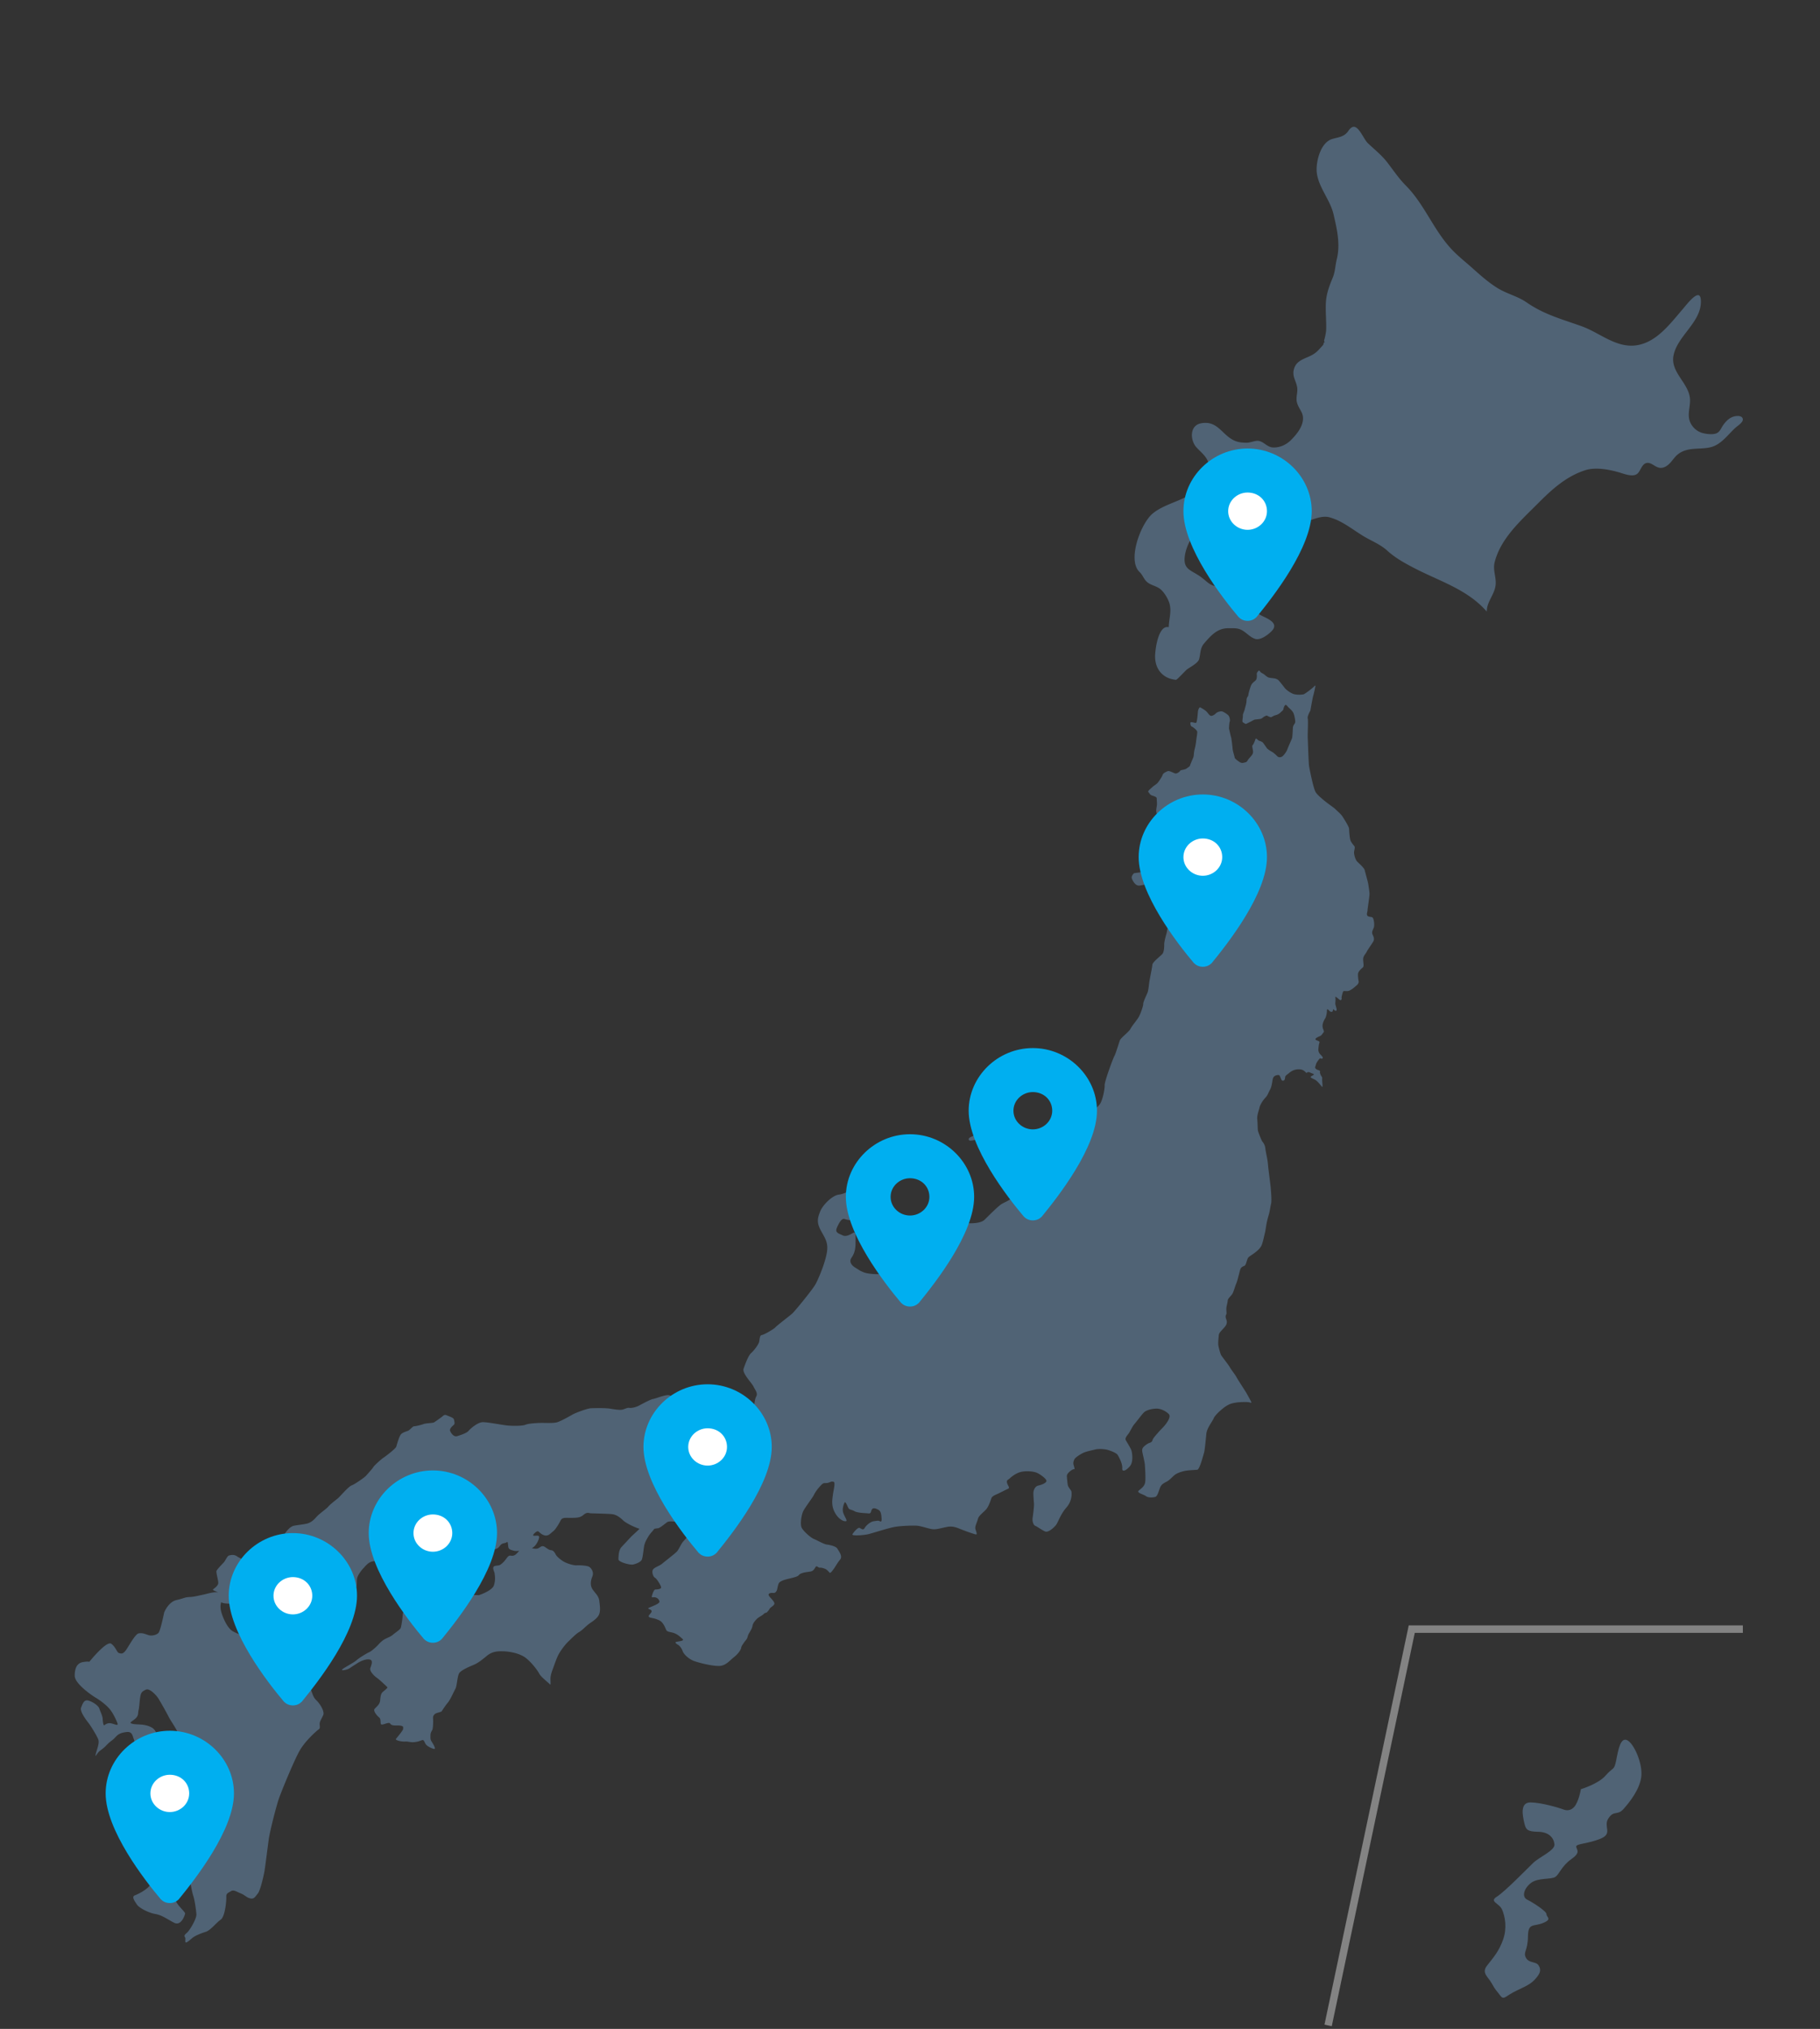 <svg xmlns="http://www.w3.org/2000/svg" version="1.1" viewBox="0 0 244 272"><rect x="0" y="0" width="244" height="272" fill="#333333" stroke="none"/><defs><style>.cls-1{fill:#00aff0}.cls-1,.cls-2{fill-rule:evenodd}.cls-3{fill:#fff}.cls-2{fill:#506375}</style></defs><g><g id="_レイヤー_1" data-name="レイヤー_1"><g id="jpmap"><g id="Group-7"><path id="Okinawa" class="cls-2" d="M211.944 239.86s2.345-.696 3.328-1.842c.982-1.146 1.126-.586 1.41-2.052.284-1.465.591-3.119 1.487-2.661.896.456 2.054 3.089 1.878 4.822-.176 1.733-1.59 3.501-2.405 4.409-.815.906-1.257.106-2.005 1.231s.669 2.029-1.08 2.741c-1.749.71-3.325.642-3.238 1.082.087.441.612.759-.659 1.651-1.272.891-1.583 1.974-2.123 2.368-.54.395-2.33.084-3.286.823-.955.739-1.268 1.863-.503 2.24.764.378 2.611 1.561 2.588 1.955-.022.396.829.646-.469 1.173-1.297.528-1.999-.074-2.021 1.84-.022 1.914-.672 2.044-.272 2.813.399.769 1.352.472 1.705 1.037.354.566.229 1.015-.307 1.654-.535.638-.923.928-2.566 1.682-1.642.754-1.748 1.414-2.297.674-.549-.74-.576-.632-1.104-1.584-.529-.954-1.424-1.411-.632-2.419.792-1.009 1.607-1.914 2.154-3.51.547-1.595.238-3.076-.147-3.978-.385-.902-1.788-1.053-.693-1.746 1.094-.692 4.036-3.723 4.873-4.528.839-.805 2.914-1.646 2.839-2.48-.075-.834-.714-1.661-2.191-1.682-1.477-.022-1.654-.305-1.86-1.218-.206-.915-.617-2.742.86-2.72 1.477.022 3.787.726 4.158.863.37.138 1.004.435 1.647-.225.644-.659.929-2.414.929-2.414z"/><polyline id="Path-5" points="233.657 218.401 189.269 218.401 178.055 271.532" style="isolation:isolate" fill="none" opacity=".8" stroke="#979797"/></g><path id="Combined-Shape" class="cls-2" d="M29.648 214.793c-.011.06-.024.118-.038.173-.078.306-.052.714.052 1.122.104.408.703 2.142 1.588 2.626.885.484 2.368.917 2.758 1.019.39.102 1.368.256 1.543.115.174-.141.435-1.161.877-1.339.443-.178 1.093-.663 1.666-.382.573.28 1.483 1.198 1.588 1.708.104.51.312 1.3-.104 1.657s-.755.536-.911.739c-.156.204-.156.433-.39.561-.234.128-1.795.765-1.483 1.3.312.535.494.764 1.301.714.807-.051.755-.179 1.145-.153.39.026 1.301-.127 1.535.077.234.204.677 1.325.911 1.835.234.51.286.968.729 1.377.442.408 1.139 1.488.921 1.981-.218.492-.479.849-.479 1.18s.104.586-.13.739c-.234.153-1.77 1.504-2.524 2.804-.755 1.3-2.446 5.429-2.81 6.474-.364 1.045-1.197 4.333-1.353 5.404-.156 1.071-.495 3.925-.625 4.562-.13.637-.521 2.37-.859 2.778-.338.408-.495.765-1.015.638-.521-.128-.677-.433-1.249-.663-.572-.23-.963-.535-1.327-.306-.364.229-.651.28-.625.764.026.484-.156 2.651-.755 3.059-.598.407-1.353 1.427-2.004 1.631-.651.204-1.431.51-1.822.841-.39.331-.885.79-.911.484-.026-.306.052-.459-.052-.612-.104-.153-.13-.255.26-.586.39-.331 1.327-1.912 1.275-2.498-.052-.586-.208-1.81-.416-2.447s-.364-1.733-.442-1.937c-.078-.204-.078-.433-.495-.433s-1.015-.255-.885-.51c.13-.255.521-.433.807-.459.286-.025.651.026.651.204s.052.255.234 0c.182-.255.703-.994.546-1.3-.156-.306-.833-.688-1.77.077-.937.764-2.03 1.912-1.796 3.033.234 1.121.885 2.242 1.223 2.651.338.408.859.917.833 1.045-.026.128-.494 1.734-1.483 1.223-.989-.51-1.614-1.019-2.524-1.172-.911-.153-2.16-.816-2.446-1.249-.286-.433-.781-1.07-.286-1.249.494-.178 2.082-.994 2.16-1.682.078-.688.13-1.759-.312-2.37-.443-.612-.989-1.02-1.197-1.122-.208-.102-.416 0-.338-.331.078-.331.443-1.606.286-2.269-.156-.662-.442-1.121-.468-1.504-.026-.382-.547-1.224-.624-1.657-.078-.434-.235-1.453.182-1.3.416.153 1.249.765 1.744.739.494-.026 1.405-.255 1.691-.892.286-.637 1.691-3.161 2.108-4.18.416-1.02 1.041-2.524 1.041-2.524s-.469.026-.573.077c-.104.051-.598.102-.833.281-.234.178-.338.28-.39.204-.052-.076-.078-.331-.26-.102-.182.229-.417.637-.468.357-.052-.28.338-.918.781-1.3.442-.382 1.483-1.173 1.353-1.861-.13-.688-1.067-1.912-1.353-2.498-.286-.586-1.093-1.988-1.353-2.421-.26-.433-1.197-1.453-1.691-1.223-.494.229-.651.357-.755.918-.104.56-.13 1.453-.234 1.835-.104.382.026.662-.338 1.045-.365.382-.989.612-.625.739.364.128.729.102 1.353.153.625.052 1.275.255 1.614.561.338.306.937 1.351.026 2.498-.911 1.147-2.056 1.376-2.264.765-.208-.612-.26-1.555-.416-1.912-.156-.357-.182-1.02-.963-.918-.781.102-1.093.255-1.509.714-.416.459-.651.484-1.197 1.07-.547.586-.885.663-1.145 1.02s-.39.612-.26.077c.13-.536.521-1.402.312-1.912-.208-.51-.963-1.759-1.327-2.218-.364-.459-1.171-1.555-.963-2.039.208-.484.364-1.122 1.015-.918.651.204 1.327.714 1.431 1.071.104.357.416.918.442 1.351.026.433.099.974.232.869.132-.105.445-.334.861-.258.416.077.989.382.911.077-.078-.306-.572-1.402-1.067-1.988-.495-.586-1.327-1.198-1.848-1.504-.521-.306-2.836-1.886-2.836-2.957s.338-1.708 1.119-1.835c.781-.127.833-.025.833-.025s2.328-2.91 2.959-2.423c.632.486.736 1.175 1.048 1.251.312.076.494.127.859-.332.364-.458 1.275-2.243 1.769-2.319.495-.077.833.076 1.275.229.442.153 1.119 0 1.379-.306s.755-2.727.755-2.727.547-1.402 1.639-1.657c1.093-.254 1.093-.382 1.743-.408.651-.025 1.145-.178 1.796-.306.534-.105 1.595-.467 2.087-.283l-.013-.007c-.372-.199-.826-.328-.692-.438.134-.11.692-.484.692-.857s-.318-1.42-.239-1.619c.08-.199.781-.93.974-1.125.194-.195.461-.881.712-.936.251-.056.646-.168 1.059.112.413.28 1.156.629 1.607.554.451-.075 1.353-.125 1.725-.349.371-.224 1.274-.697 1.592-1.146.319-.448 1.168-1.669 1.46-2.068.292-.398.743-.997 1.274-1.096.531-.099 1.274-.174 1.698-.274.425-.1.849-.374 1.247-.847.398-.473 1.406-1.146 1.645-1.445.239-.299 1.035-.897 1.3-1.121.265-.224 1.406-1.57 1.831-1.719.424-.149 1.772-1.102 1.921-1.286.149-.184.892-.981.972-1.155.08-.174 1.061-1.071 1.406-1.295.345-.224 1.592-1.196 1.672-1.445.079-.249.398-1.444.663-1.694.265-.249.69-.349.929-.448.239-.1.61-.598.796-.598s.955-.174 1.274-.299c.319-.125 1.247-.124 1.406-.224.159-.1.584-.399.929-.648.345-.249.425-.448.77-.299.345.149.902.324.955.523.053.199.159.598.026.723-.133.124-.637.523-.531.822.106.299.478.871.956.722.477-.149 1.274-.398 1.539-.722.265-.324 1.22-1.122 1.857-1.146.637-.025 2.462.348 3.274.436.812.088 2.113.063 2.458-.087.345-.149 1.221-.224 1.937-.249.716-.025 1.804.075 2.362-.1.557-.174 1.805-.897 2.123-1.071.319-.174 1.858-.772 2.388-.797.531-.025 1.884-.05 2.521.05.637.099 1.353.224 1.725.124.371-.1.61-.274.902-.224.292.05.876-.099 1.221-.274.345-.175 1.592-.872 1.964-.922.372-.05 1.911-.722 2.282-.448.372.274.796 1.171.557 1.321-.239.149-.584.323-.823.622s-.61.847-.292 1.096c.318.249.318.2.743.573.425.374.504 1.195.823.946.318-.249.425-.324.318-.622-.106-.299-.425-.473.026-.623.451-.15.955-.423 1.274-.224.319.199.053.398.451.349.398-.05.902-.1 1.247.125.345.224 1.46.921 1.751.747.292-.174.769-.897 1.247-1.071.478-.175 1.247-.822 1.459-1.071.212-.249.77-1.171 1.194-1.046.425.125 1.088.449 1.221.249s.106-.847.345-1.27c.239-.423-.133-.822-.372-1.32-.239-.498-1.539-1.769-1.327-2.392.212-.623.637-1.768 1.008-2.092.372-.324.956-1.096 1.062-1.47.106-.374.053-.897.371-.947.319-.05 1.619-.797 1.831-1.047.212-.249 1.937-1.544 2.282-1.868.345-.324 2.388-2.815 2.972-3.712.117-.18.253-.443.397-.752l.283-.653s.756-1.759.965-3.079c.209-1.32-.275-1.89-.834-2.939-.559-1.05-.427-1.636-.066-2.531.362-.895 1.644-2.16 2.532-2.253.888-.093 2.005-.895 2.63-1.173.624-.278 1.94-1.204 2.992-.864 1.052.34 0 1.728-.329 2.099-.329.371-.329 1.204-.362 1.482-.033.278-1.019.432-1.315.555-.296.123-1.249 1.018-1.512 1.234-.263.216-1.019.062-1.381-.062-.362-.123-.723.494-1.019 1.173-.296.679.263.771.756 1.019.493.247 1.052-.124 1.447-.34.394-.216.296.679.296 1.296s-.033 1.327-.539 2.051c-.506.723.44 1.282.44 1.282l.702.444c.3.159.613.283.896.341.849.174 2.442.249 2.839-.224.398-.473.69-1.968.982-2.242.292-.274.796-.548 1.513-.747.716-.199 1.521-.277 1.968-.425.447-.148 1.641-.497 2.172-.746.531-.249 1.168-.424 1.698-.747.531-.324 1.088-.597 1.327-.847.239-.25.398-.747.902-.723.504.025 1.858.075 2.415-.473.557-.548 1.831-1.844 2.309-2.118s1.274-.548 1.592-1.096c.318-.548.371-.897.796-1.345.425-.448.743-.897.823-.947.08-.05.584-.995.584-.995.265-.573.637-1.495.902-2.068s.69-1.42 1.035-1.818c.345-.398 1.433-1.171 1.672-1.32.239-.15 2.23-1.27 2.972-1.544.743-.274 2.388-1.719 2.76-2.242.371-.523.663-2.018.637-2.516-.026-.498 1.115-3.587 1.3-3.911.186-.324.61-1.769.743-2.117.133-.349 1.247-1.171 1.406-1.52.159-.349.929-1.246 1.141-1.644.213-.398.584-1.395.584-1.719s.478-1.246.584-1.545c.106-.299.159-.822.212-1.27.053-.449.398-2.018.425-2.416.026-.399 1.088-1.171 1.342-1.467.253-.296.251-1.025.251-1.323s.186-1.021.292-1.37c.106-.349.133-.922.34-1.197.208-.276.19-1.917.164-2.215-.026-.299-.345-1.021-.557-1.345-.212-.324-.451-.996-.477-1.27-.027-.274-.451-.747-.637-.872-.186-.124-.769 0-.902.05s-1.008.324-1.566.374c-.557.05-.929-.722-1.008-.996-.08-.274.265-.673.345-.673s1.194-.174 1.699-.224c.504-.05 1.115-.797 1.406-1.121.292-.324.876-2.267.929-2.64.053-.374.133-2.018.053-2.391-.08-.374-.664-.822-.849-.996-.186-.174-.239-.573-.292-.822-.053-.249.053-.698.079-.922.026-.224-.026-.747-.026-.922s-.345-.274-.637-.374c-.292-.1-.319-.299-.478-.449-.159-.149.424-.548.531-.672.106-.125.531-.374.69-.548.159-.175.611-.847.69-1.096.08-.249.505-.424.69-.498.186-.075.69.199.955.299.265.1.683-.262.716-.358.033-.096.624-.128.823-.277.199-.149.458-.299.477-.392.02-.093.338-.859.438-1.084.1-.224.08-.729.179-1.084.1-.355.199-.953.219-1.196.02-.243.159-.934.14-1.177-.02-.243-.597-.654-.737-.71-.139-.056-.199-.318-.179-.504.02-.187.537.019.697.019s.159-.299.199-.467c.04-.168.1-.897.12-1.102.02-.206.199-.56.278-.523.079.037.498.262.756.467.259.205.398.523.618.645.22.121.596-.14.756-.308.159-.168.577-.299.796-.262.219.037.736.392.876.542.139.15.259.616.179.822-.08.206-.1.934-.1.934s.239 1.102.279 1.177c.04.075.179 1.196.199 1.513.02.318.259 1.028.279 1.196.02.168.418.448.677.617.259.168.458.112.676.056.219-.056.279-.093.398-.299.119-.205.498-.56.637-.822.139-.262.06-.504 0-.841s0-.318.08-.43c.08-.112.239-.467.313-.724.075-.257.344.145.463.183.119.037.457.149.557.28.099.131.418.579.518.729.099.149.537.411.736.523.199.112.557.448.677.579.12.131.418.168.637.018.219-.149.577-.635.677-.915.099-.28.537-1.27.629-1.489.092-.218.107-1.164.138-1.495.031-.331.287-.491.307-.715.02-.224-.119-.972-.258-1.252s-.577-.654-.657-.729c-.08-.075-.219-.299-.359-.319-.14-.02-.298.412-.309.565-.011.153-.268.314-.427.482-.159.168-.438.28-.657.336-.219.056-.458.224-.559.257-.101.033-.456-.145-.536-.201-.079-.056-.339.094-.438.149-.1.056-.259.243-.458.28-.199.037-.597.075-.736.093-.139.019-.458.224-.657.318-.199.093-.497.262-.577.262s-.259-.131-.394-.215c-.135-.084.016-.626 0-.877s.195-.589.254-.87c.06-.28.239-.766.239-1.196s.239-.523.239-.691.239-1.009.378-1.327c.139-.318.438-.486.617-.673.179-.187.159-.635.139-.822-.02-.187.099-.28.219-.43.12-.149.259.15.338.206s.398.224.458.28c.06.056.378.336.557.392.179.056.398.075.716.112.318.037.557.168.697.336.139.168.657.803.756.953.1.149.716.672 1.214.822.498.149 1.135.075 1.314.037.179-.037 1.274-.878 1.373-1.009.1-.131.239-.187.229-.151-.01.036-.109.618-.149.749-.04.131-.099.467-.159.617-.059.149-.378 1.98-.378 1.98s-.436.749-.354 1.041c.082.292-.025 2.11.002 2.609.027.498.106 3.388.186 3.836s.584 3.039.902 3.488c.319.448.982.971 1.354 1.27.372.299 1.115.797 1.327 1.021.212.224.663.573.902.947s.876 1.37.876 1.644.08 1.37.212 1.619c.132.249.318.498.478.672.159.175-.027.573-.027.872s.159.947.425 1.22c.265.274.928.822 1.008 1.171.079.349.425 1.52.478 1.893.053.374.132.822.159 1.171.027.349-.265 2.068-.265 2.292s-.186.548 0 .747c.186.199.584.075.716.274.133.199.265.972.106 1.345s-.266.573-.159.847c.106.274.319.598.106.972-.212.374-.716 1.046-.876 1.37-.159.324-.451.548-.477.947-.027.399.159.996-.053 1.171-.212.175-.611.523-.637.847-.027.324.053.897.08.972.026.075.026.324-.239.548-.265.224-.504.473-.929.697-.425.224-.849-.05-.929.199-.08.249-.213.697-.186.797.026.1 0 .423-.239.274-.239-.149-.658-.611-.595-.293.064.318-.042.717.011.941.053.224.292.822.053.822s-.363-.408-.394-.067c-.031.341-.376.192-.482.067-.106-.125-.318-.349-.318-.05s-.08.822-.239 1.071c-.16.249-.398.722-.345 1.121.053.398.265.598.133.747-.133.15-.239.399-.531.523-.292.125-.743.349-.477.498.266.149.531.149.451.374-.08.224-.106.498-.133.797a.935.935 0 00.266.772c.212.224.451.448.239.548-.213.1-.186-.175-.398.075-.212.249-.425.573-.452.772-.026.199-.212.349.027.548.239.199.451.125.531.299.079.175-.106-.025.053.399.159.423.265.274.239.673-.027.399.157 1.244-.068.97-.224-.273-.569-.721-.888-.896-.318-.175-.743-.299-.531-.449.213-.149.584-.249.213-.374-.372-.125-.505-.274-.69-.175-.186.1-.106.125-.319-.075-.212-.199-.451-.349-.955-.324a1.89 1.89 0 00-1.168.473c-.292.249-.531.349-.557.573-.027.224-.053.448-.239.473-.186.025-.212 0-.345-.324-.133-.324-.159-.474-.451-.424-.292.05-.478.149-.584.399-.106.249-.133 1.071-.398 1.544-.265.473-.318.772-.637 1.096-.318.324-.71.952-.779 1.298-.07.346-.361 1.069-.308 1.567.053.498.053 1.22.08 1.47.026.249.504 1.42.61 1.545.107.125.345.424.398.922.053.498.292 1.42.345 2.092.053.673.345 2.79.371 3.164.027.374.159 1.719.053 2.142-.106.423-.159.947-.292 1.42-.133.473-.138.442-.268 1.018-.13.576-.156 1.049-.289 1.572-.133.523-.292 1.42-.531 1.769-.239.349-.398.473-.77.772-.371.299-.769.499-.928.698-.159.199-.265.971-.478 1.071-.212.099-.477.174-.584.523-.106.349-.372 1.52-.531 1.869-.159.349-.292.921-.477 1.295-.186.374-.637.647-.663.972-.026.324-.159.722-.186 1.021-.027.299.079.698-.027.872-.106.174-.079.398 0 .598.08.199.212.573-.159 1.021-.371.449-.796.797-.822 1.096-.027.299-.133 1.121-.054 1.495.08.374.265 1.071.372 1.246.106.175 1.008 1.32 1.167 1.619.159.299.69.947.902 1.345.212.398 1.194 1.868 1.353 2.167.159.299.557.996.584 1.071.027.075.106.224-.159.125-.265-.1-1.327-.075-1.937.025-.61.1-.876.224-1.274.473-.398.249-1.433 1.121-1.645 1.619-.212.498-.903 1.295-.982 2.067-.08.773-.213 2.267-.319 2.591-.106.324-.583 2.217-.902 2.242-.318.024-1.301.074-1.645.149-.345.075-1.008.249-1.38.548-.372.299-.663.673-1.035.872-.371.199-.716.348-.902.772-.186.424-.345 1.196-.663 1.296-.319.099-.955.125-1.247-.1-.292-.224-1.299-.447-.981-.734.318-.287.796-.561.875-1.159.08-.598-.026-2.068-.053-2.391-.027-.324-.319-1.519-.345-1.719-.027-.199 0-.399.159-.573.159-.174.504-.449.77-.548.265-.1.372-.124.451-.398.08-.274.583-.797.769-1.022.186-.224.531-.548.77-.822.239-.274 1.035-1.246.637-1.644-.398-.398-1.088-.748-1.698-.723s-1.327.199-1.645.523c-.318.324-.955 1.196-1.221 1.495-.266.299-.53.847-.716 1.171-.186.324-.663.723-.477 1.046.186.324.637 1.046.743 1.345.106.299.292 1.52-.159 2.092-.451.573-1.114.947-1.061.324.053-.623-.478-1.569-.637-1.818-.159-.249-1.115-.623-1.539-.697-.425-.075-1.088-.1-1.46 0-.371.099-1.194.249-1.645.473-.451.224-1.061.647-1.141.847-.08.2-.186.424-.106.722.079.299.212.648.053.598-.159-.05-.976.529-.952.912.024.383.077.956.13 1.23.053.274.451.697.478.822.026.125.186 1.196-.663 2.167-.849.972-1.115 2.018-1.433 2.391-.318.374-1.008.996-1.433.822-.425-.174-1.036-.648-1.301-.747-.265-.1-.437-.609-.364-1.102.072-.493.205-1.514.179-1.888-.027-.374-.08-.946-.08-1.37s.212-.947.663-1.046c.451-.1 1.088-.349 1.088-.623s-.77-.847-1.247-1.071c-.478-.225-1.512-.299-2.202-.125s-1.274.673-1.486.872c-.212.2-.451.2-.345.598s.451.648.106.797c-.345.149-.956.473-1.327.647-.372.175-.77.299-.876.598-.106.299-.345 1.046-.663 1.445-.318.399-1.035.872-1.141 1.32-.106.448-.425.996-.345 1.345.08.349.318.797.053.747-.265-.049-1.247-.398-1.884-.647-.637-.249-1.167-.523-2.016-.349-.849.174-1.38.349-1.884.299-.504-.05-1.593-.448-2.15-.473-.557-.025-2.15 0-3.105.199-.955.2-2.866.822-3.397.947-.531.125-2.256.274-2.097 0 .159-.274.716-.946.955-.847.239.1.477.374.69 0 .213-.374.796-.847 1.221-.897.425-.05.584-.125.796 0 .212.124.265-.05.239-.399-.027-.349-.053-.897-.372-1.096-.318-.2-.77-.374-.929-.075-.159.299-.08.573-.478.523-.398-.05-1.433-.05-1.857-.299-.425-.249-.664-.149-.823-.448-.159-.299-.398-.997-.531-.648s-.292.772-.159 1.27c.133.499.637 1.122.372 1.171-.265.049-.929-.2-1.433-1.071-.504-.872-.425-1.595-.345-2.242.079-.648.239-1.296.239-1.594s0-.373-.239-.399c-.239-.025-.242.046-.585.148-.344.101-.529-.023-.742.126-.212.149-.451.449-.584.598-.133.15-.478.623-.61.922-.133.299-1.247 1.744-1.459 2.242-.212.498-.398 1.644-.186 2.117.212.473 1.221 1.371 1.672 1.545.451.174 1.3.697 1.751.747.451.05 1.221.249 1.38.548.159.299.743.997.372 1.445-.371.449-.531.773-.769 1.121s-.546.769-.644.659c-.099-.111-.364-.435-.629-.534-.265-.1-.425-.149-.69-.149s-.398-.324-.557-.1c-.159.224-.265.548-.717.623-.451.075-.61.075-.902.149-.292.075-.531.175-.664.349s-.663.299-1.168.424c-.504.124-1.353.299-1.513.697-.159.398-.159.748-.265.947-.106.199-.213.324-.504.299-.292-.025-.664.05-.557.324.106.274.876.872.743 1.171-.133.299-.504.399-.637.648s-.257.341-.341.444c-.084.103-.243.029-.429.228s-.584.374-.823.573c-.239.2-.637.648-.69 1.022-.053.373-.398.872-.531 1.121s-.106.498-.319.747c-.212.249-.663.872-.663 1.046s-.292.747-.955 1.271c-.664.523-1.141 1.22-2.123 1.196-.982-.026-2.362-.374-3.131-.623-.77-.249-1.486-.922-1.645-1.37-.159-.448-.451-.747-.584-.822s-.584-.349-.239-.423c.345-.075 1.11-.124.807-.386-.303-.262-.568-.561-1.072-.76-.504-.199-.982-.149-1.115-.448-.133-.299-.398-1.022-.902-1.271-.504-.249-.849-.298-1.088-.348-.239-.05-.478-.124-.292-.374.186-.249.424-.424.292-.623-.133-.199-.696-.197-.255-.385.441-.188 1.37-.537 1.343-.786-.027-.249-.212-.473-.531-.573-.318-.099-.584.15-.478-.224.106-.374.282-.822.446-.834.164-.013.854-.013.775-.337-.08-.323-.584-1.121-.823-1.245-.239-.125-.478-.822-.239-1.121.239-.299.876-.473 1.194-.747.318-.274 1.71-1.34 1.983-1.629.273-.289.565-1.036.857-1.36.292-.324.664-.673.637-1.021-.027-.349-.292-.772-.292-.897s-.424-.523-.849-.623c-.425-.1-1.354-.249-1.645-.05-.292.199-1.008.822-1.247.822-.072 0-.244.03-.47.065-.233.328-.556.618-.803 1.029-.264.438-.41.713-.527 1.097-.117.384-.205 1.865-.41 2.112-.205.247-.645.439-1.084.549-.44.11-1.993-.329-1.993-.686s.029-1.234.381-1.618c.352-.384 1.378-1.481 1.378-1.481s.85-.768 1.055-.987l.009-.009c-.788-.244-1.847-.804-2.151-1.09-.319-.299-.849-.797-1.513-.872-.663-.075-2.76-.1-2.946-.125-.186-.025-.345-.124-.663.05-.319.174-.451.498-1.247.548-.796.05-1.088 0-1.486.025-.398.025-.504.2-.637.473-.133.274-.637 1.121-.929 1.32-.292.199-.637.747-1.247.523-.61-.224-.663-.622-.929-.498-.265.124-.69.548-.425.573.265.025.69-.1.716.149.025.231-.337 1.228-.979 1.514.285.078.56.112.777.048.354-.104.531-.519 1.012-.182.48.338.582.39.835.416.253.026.455.312.581.571.126.259.632.701 1.088.961.455.26 1.315.52 1.745.493.43-.026 1.416.026 1.669.208.253.182.657.675.405 1.298-.253.623-.304 1.22.051 1.739.354.519.809.857.885 1.532.076.675.228 1.48-.152 2.025-.379.545-.986.831-1.416 1.194-.43.364-.759.727-1.163.961-.405.233-1.037.882-1.467 1.298-.43.415-1.113 1.324-1.391 1.947s-.531 1.401-.708 1.869c-.177.467-.253.883-.253 1.168s.07.898-.066.722c-.136-.177-1.199-.982-1.426-1.423-.228-.441-1.012-1.505-1.821-2.129-.809-.623-2.124-.856-2.959-.883-.835-.026-1.517 0-2.276.623-.759.623-1.164.934-1.695 1.168-.531.233-1.796.727-2.023 1.194-.228.467-.278 1.713-.481 2.051-.202.337-.658 1.428-1.012 1.843-.354.416-.708.987-.809 1.142-.101.156-.777.2-.97.424-.193.225-.218.276-.193.692.025.415-.025 1.22-.101 1.376-.076.156-.253.389-.253.727s-.051.545.152.857c.202.311.644 1.041.335.988-.309-.053-.891-.339-1.093-.598-.202-.26-.249-.666-.517-.579-.267.086-.52.215-1.051.267-.531.052-.759-.104-1.264-.078-.506.026-1.34-.182-1.189-.364.152-.181.961-1.142.961-1.324v-.182s.152-.312-.86-.286c-1.012.026-.733-.311-1.037-.337-.303-.026-.94.337-1.064.168-.124-.168.012-.693-.246-.898-.258-.205-.865-.88-.612-1.165.253-.286.683-.571.733-1.116.051-.545.101-.856.278-1.064.177-.208.801-.617.691-.724-.11-.107-1.02-.99-1.399-1.249-.379-.26-1.012-.908-.885-1.298.127-.389.455-1.09-.126-1.168-.582-.078-1.265.285-1.593.493-.329.208-.657.416-1.037.675-.379.26-1.366.415-.936.104.43-.312 1.543-.882 1.846-1.168.303-.286 1.416-.96 1.669-1.064.253-.104.683-.467.986-.753.304-.286.455-.519.86-.831.405-.311.986-.441 1.34-.753.354-.311.965-.677 1.064-.923.099-.246.259-1.417.268-1.727.009-.31.489-1.427.742-1.79.253-.364.427-1.086.77-1.399.343-.314 1-.678 1.203-1.015.202-.337.531-1.168.784-.805.253.363.531 1.064.733 1.479.203.415 1.098 1.746 1.346 1.768.248.023.222-.003.703-.236.481-.234.809-.415 1.467-.545.657-.13 1.012-.156 1.163-.156s1.315.026 1.315.026 1.766-.572 2.008-1.324c.242-.753.116-1.323.091-1.583-.025-.26-.455-.908.076-1.013.531-.104.531.026 1.037-.441.506-.467.632-.987 1.012-.935.379.052.607 0 .961-.415a5.27 5.27 0 01.209-.232c-.282.033-.529.039-.696-.007-.451-.124-.717-.175-.77-.523-.053-.348-.026-.772-.212-.623-.186.15-.531.1-.77.324s-.265.473-.77.598-1.088.473-1.486.224c-.398-.249-.372-.349-.584-.15-.212.2-.483.209-.573.428-.09.219-.356.792-1.125.767-.77-.025-.743-.399-1.194-.374-.451.025-1.645.274-1.964.449-.318.174-1.459.872-2.043 1.146-.584.274-1.725.523-1.937.623-.212.099-.637.647-.929.747-.292.099-.876.174-1.247.174s-.504.149-1.008.075c-.504-.075-.456-.695-.679-1.132-.223-.437-.727-1.409-1.47-1.359-.743.05-1.141.647-1.433.947-.292.299-.716.896-.823 1.27-.106.374 0 1.071-.159 1.27-.159.199-.425.423-.451.772-.027.349.053 1.22.027 1.445-.027.224-.266.698-.531.773-.265.075-.637.024-.557.274.079.249.292.897.265 1.196-.027.299.027.399-.451.723-.478.323-1.141.548-.982.349.159-.2.106-.573.398-.573s.504.05.478-.274c-.027-.324-.504-.722-.929-.822-.425-.1-1.009-.274-1.221-.423-.212-.149-.557-.622-1.115-.673-.557-.05-.849-.025-1.061-.025s-.451-.149-.319-.349c.133-.199.027-.747-.371-.722-.398.025-1.751.124-2.309.323-.557.2-1.778.249-2.149.324-.371.075-.994.182-1.333.452-.339.27-.445.544-1.108.544s-1.274-.398-1.831-.623c-.557-.224-.504-.449-1.274-.473-.567-.018-1.048-.05-1.262-.205zM204.643 40.525c.36.25.718.475 1.076.681 2.028 1.166 4.061 1.713 6.379 2.552 2.385.863 4.591 2.941 7.316 2.531 2.711-.408 4.541-2.954 6.17-4.83.554-.637 2.361-3.082 2.444-1.181.127 2.904-3.157 4.708-3.67 7.402-.415 2.178 1.915 3.58 2.194 5.615.127.922-.26 1.873-.107 2.79.15.904.864 1.7 1.785 1.96.491.138 1.293.239 1.787.082.581-.186.701-.722 1.02-1.162.348-.478.762-.923 1.356-1.11.386-.121 1.19-.202 1.261.341.055.417-.682.878-.945 1.11-1.062.939-1.951 2.341-3.449 2.669-1.471.322-2.961-.069-4.245.879-.619.457-.959 1.234-1.614 1.636-1.228.756-1.752-.565-2.629-.424-.64.102-.802 1.009-1.221 1.407-.583.554-1.787.059-2.43-.128-1.401-.407-3.207-.757-4.623-.297-2.558.829-4.486 2.607-6.312 4.441-2.3 2.311-5.005 4.683-5.811 7.912-.268 1.072.296 2.081.115 3.179-.199 1.212-1.184 2.16-1.163 3.41-2.63-3.01-6.343-4.06-9.823-5.881-1.22-.639-2.46-1.321-3.51-2.28-.757-.692-1.698-1.131-2.604-1.613-1.725-.917-3.209-2.327-5.137-2.86-.62-.171-1.23-.036-1.836.139-1.295.374-2.488 1.142-3.557 1.914-.959.692-2.82 4.392-4.358 3.728-.42-.181-.522-.759-.702-1.115-.205-.401-.504-.699-.759-1.069-.613-.888-1.141-1.836-2.136-2.39-1.132-.63-3.309-.514-4.249.422-.918.914-1.634 2.281-1.808 3.537-.262 1.891.872 1.879 2.175 2.846.86.637 1.214 1.213 2.334 1.261 2.015.087 2.775.83 4.055 2.264.645.722.901 1.25 1.836 1.698.95.455 2.221 1.04 1.211 2.044-.447.445-1.495 1.27-2.224 1.005-.672-.244-1.112-.801-1.716-1.143-.617-.348-1.182-.264-1.867-.272-1.462-.018-2.363 1.037-3.232 2.046-.544.63-.455 1.362-.664 2.108-.145.516-1.194 1.052-1.608 1.355-.237.173-1.345 1.42-1.496 1.405-1.748-.168-2.741-1.39-2.793-3.014-.028-.883.401-4.398 1.829-4.04.02-1.091.413-2.123.09-3.207-.184-.62-.721-1.519-1.245-1.923-.536-.412-1.244-.49-1.758-.933-.422-.366-.576-.939-.987-1.323-1.709-1.6.164-6.516 1.72-7.829 1.76-1.486 4.677-1.783 6.159-3.468.682-.777 1.236-1.831 1.36-2.847.13-1.059-.958-1.856-1.611-2.564-.848-.923-.985-2.922.58-3.235 2.358-.471 2.875 1.771 4.75 2.414.442.152.941.181 1.405.182.473.002 1.093-.288 1.51-.253.74.064 1.191.828 1.946.885.927.07 1.848-.357 2.477-.993.69-.697 1.435-1.593 1.582-2.575.166-1.106-.522-1.486-.782-2.438-.191-.693.123-1.324.027-2.016-.124-.875-.685-1.46-.455-2.407.258-1.061 1.074-1.333 1.995-1.74 1.008-.445 1.226-.792 1.914-1.546.078-.086.078-.259.123-.323.045-.065.112-.054.112-.054s-.123-.171-.058-.344c.068-.172.235-.978.247-1.237.057-1.295-.118-2.592-.022-3.886.083-1.108.461-2.134.891-3.156.357-.848.344-1.648.558-2.51.502-2.025.023-4.071-.441-6.056-.474-2.027-2.247-3.86-2.263-5.96-.009-1.343.599-3.69 2.136-4.12.885-.247 1.591-.286 2.125-1.077 1.114-1.656 1.863.942 2.623 1.664.913.868 1.838 1.585 2.61 2.588.797 1.035 1.522 2.127 2.45 3.061 2.47 2.481 3.648 5.795 6.017 8.412.882.974 1.908 1.769 2.853 2.611 1.092.973 2.23 2 3.491 2.769 1.214.741 2.656 1.066 3.827 1.878zM132.06 145.936c.276-.099.829-.523.994-.748.166-.224.635-.947.801-.922.166.025.193.374.166.748-.028.374-.166 1.071-.359 1.47-.193.399-.926 1.239-.642 1.504.284.265.421.415.836.465.414.05.857 0 .939.324.083.324-.165 1.645-.967 2.367-.801.723-1.409 1.071-1.851 1.296-.442.224-1.658.499-1.906.474-.249-.025-.331-.299.11-.498.442-.2.663-.274.663-.673s0-.773.249-.947c.249-.174.746-.623.414-.847-.331-.224-.442-.449-.718-.199-.276.249-.276.701-.456.537-.18-.164-.401-.612-.373-.861.028-.249.111-.573.139-.797.027-.224.276-.499.387-.748.11-.249.718-1.096.718-1.096s.58-.748.856-.847z"/></g><g id="pin"><path class="cls-1" d="M122 175.156c-.5 0-.9-.2-1.2-.5-2.2-2.6-7.4-9.3-7.4-14.2 0-4.6 3.9-8.4 8.6-8.4s8.6 3.8 8.6 8.4c0 4.9-5.2 11.5-7.4 14.2-.3.3-.7.5-1.2.5zm0-17.2c-1.4 0-2.6 1.1-2.6 2.5s1.2 2.5 2.6 2.5 2.6-1.1 2.6-2.5-1.1-2.5-2.6-2.5z"/></g><g id="pin-2" data-name="pin"><path class="cls-1" d="M138.467 163.606c-.5 0-.9-.2-1.2-.5-2.2-2.6-7.4-9.3-7.4-14.2 0-4.6 3.9-8.4 8.6-8.4s8.6 3.8 8.6 8.4c0 4.9-5.2 11.5-7.4 14.2-.3.3-.7.5-1.2.5zm0-17.2c-1.4 0-2.6 1.1-2.6 2.5s1.2 2.5 2.6 2.5 2.6-1.1 2.6-2.5-1.1-2.5-2.6-2.5z"/></g><circle class="cls-3" cx="167.257" cy="68.53" r="3.397"/><g id="pin-3" data-name="pin"><path class="cls-1" d="M167.257 83.23c-.5 0-.9-.2-1.2-.5-2.2-2.6-7.4-9.3-7.4-14.2 0-4.6 3.9-8.4 8.6-8.4s8.6 3.8 8.6 8.4c0 4.9-5.2 11.5-7.4 14.2-.3.3-.7.5-1.2.5zm0-17.2c-1.4 0-2.6 1.1-2.6 2.5s1.2 2.5 2.6 2.5 2.6-1.1 2.6-2.5-1.1-2.5-2.6-2.5z"/></g><g><circle class="cls-3" cx="161.257" cy="114.907" r="3.397"/><g id="pin-4" data-name="pin"><path class="cls-1" d="M161.257 129.607c-.5 0-.9-.2-1.2-.5-2.2-2.6-7.4-9.3-7.4-14.2 0-4.6 3.9-8.4 8.6-8.4s8.6 3.8 8.6 8.4c0 4.9-5.2 11.5-7.4 14.2-.3.3-.7.5-1.2.5zm0-17.2c-1.4 0-2.6 1.1-2.6 2.5s1.2 2.5 2.6 2.5 2.6-1.1 2.6-2.5-1.1-2.5-2.6-2.5z"/></g></g><g><circle class="cls-3" cx="94.867" cy="193.979" r="3.397"/><g id="pin-5" data-name="pin"><path class="cls-1" d="M94.867 208.679c-.5 0-.9-.2-1.2-.5-2.2-2.6-7.4-9.3-7.4-14.2 0-4.6 3.9-8.4 8.6-8.4s8.6 3.8 8.6 8.4c0 4.9-5.2 11.5-7.4 14.2-.3.3-.7.5-1.2.5zm0-17.2c-1.4 0-2.6 1.1-2.6 2.5s1.2 2.5 2.6 2.5 2.6-1.1 2.6-2.5-1.1-2.5-2.6-2.5z"/></g></g><g><circle class="cls-3" cx="58.034" cy="205.529" r="3.397"/><g id="pin-6" data-name="pin"><path class="cls-1" d="M58.034 220.229c-.5 0-.9-.2-1.2-.5-2.2-2.6-7.4-9.3-7.4-14.2 0-4.6 3.9-8.4 8.6-8.4s8.6 3.8 8.6 8.4c0 4.9-5.2 11.5-7.4 14.2-.3.3-.7.5-1.2.5zm0-17.2c-1.4 0-2.6 1.1-2.6 2.5s1.2 2.5 2.6 2.5 2.6-1.1 2.6-2.5-1.1-2.5-2.6-2.5z"/></g></g><g><circle class="cls-3" cx="39.265" cy="213.929" r="3.397"/><g id="pin-7" data-name="pin"><path class="cls-1" d="M39.265 228.629c-.5 0-.9-.2-1.2-.5-2.2-2.6-7.4-9.3-7.4-14.2 0-4.6 3.9-8.4 8.6-8.4s8.6 3.8 8.6 8.4c0 4.9-5.2 11.5-7.4 14.2-.3.3-.7.5-1.2.5zm0-17.2c-1.4 0-2.6 1.1-2.6 2.5s1.2 2.5 2.6 2.5 2.6-1.1 2.6-2.5-1.1-2.5-2.6-2.5z"/></g></g><g><circle class="cls-3" cx="22.765" cy="240.428" r="3.397"/><g id="pin-8" data-name="pin"><path class="cls-1" d="M22.765 255.128c-.5 0-.9-.2-1.2-.5-2.2-2.6-7.4-9.3-7.4-14.2 0-4.6 3.9-8.4 8.6-8.4s8.6 3.8 8.6 8.4c0 4.9-5.2 11.5-7.4 14.2-.3.3-.7.5-1.2.5zm0-17.2c-1.4 0-2.6 1.1-2.6 2.5s1.2 2.5 2.6 2.5 2.6-1.1 2.6-2.5-1.1-2.5-2.6-2.5z"/></g></g></g></g></svg>